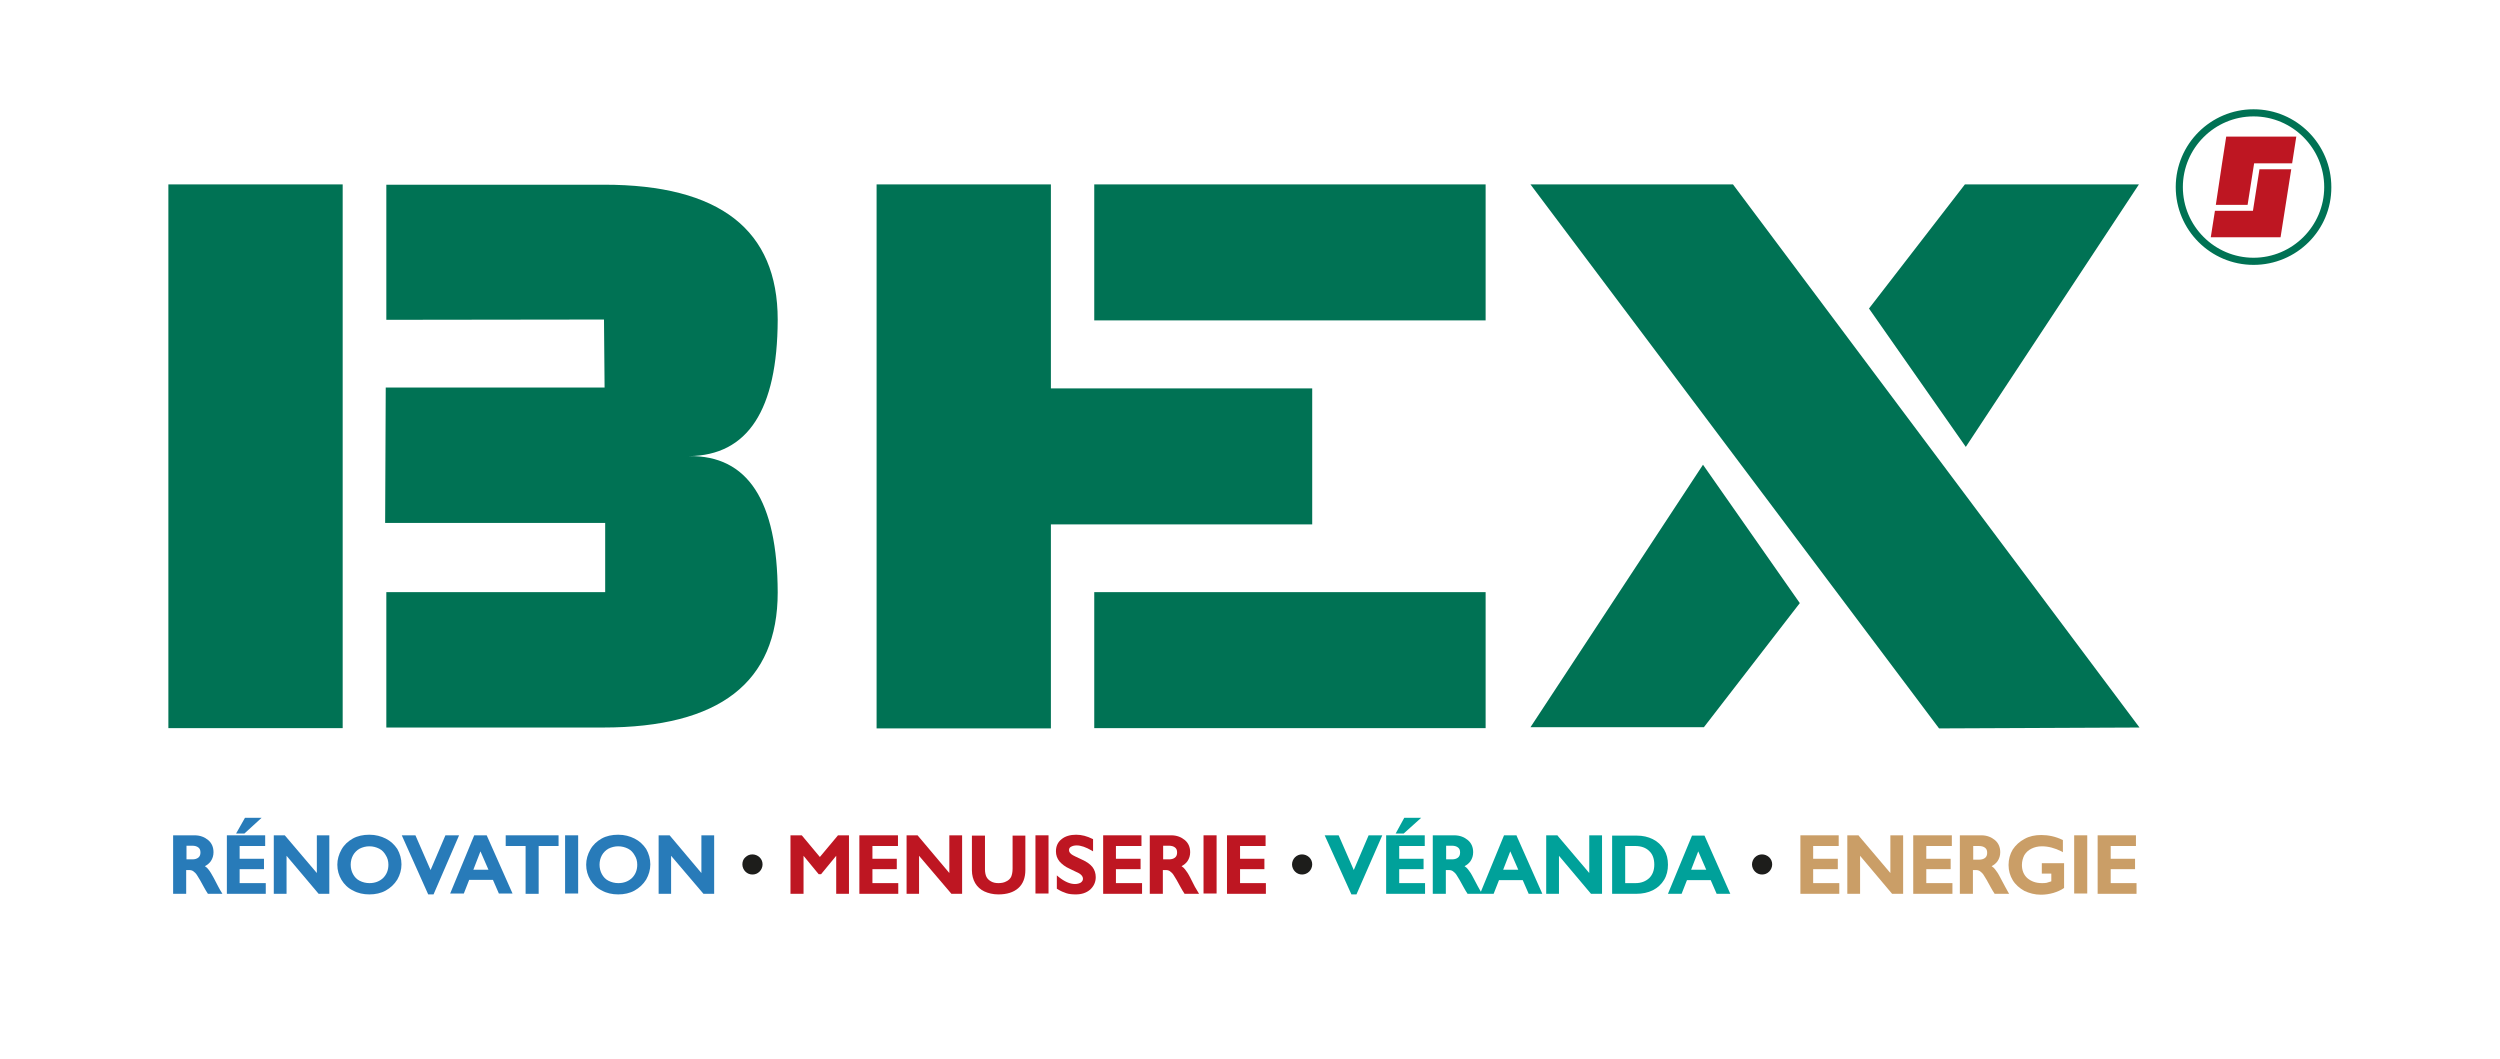<?xml version="1.0" encoding="utf-8"?>
<!-- Generator: $$$/GeneralStr/196=Adobe Illustrator 27.6.0, SVG Export Plug-In . SVG Version: 6.00 Build 0)  -->
<svg version="1.1" id="Calque_1" xmlns="http://www.w3.org/2000/svg" xmlns:xlink="http://www.w3.org/1999/xlink" x="0px" y="0px"
	 viewBox="0 0 841.9 356.5" style="enable-background:new 0 0 841.9 356.5;" xml:space="preserve">
<style type="text/css">
	.st0{fill:#287BB9;}
	.st1{fill:#1D1D1B;}
	.st2{fill:#BE1622;}
	.st3{fill:#00A19A;}
	.st4{fill:#CA9E67;}
	.st5{fill:#007254;}
</style>
<g>
	<g>
		<g>
			<path class="st0" d="M72,295.7c-0.7-1.3-1.3-2.3-1.8-2.9c-0.3-0.4-0.7-0.8-1.2-1.1c0.9-0.5,1.5-1,2-1.7c0.6-0.9,0.9-1.9,0.9-3
				c0-1.7-0.6-3.1-1.8-4.1c-1.2-1-2.7-1.6-4.6-1.6h-7.2V301h4.4v-8h1c0.5,0,1,0.1,1.4,0.4c0.4,0.3,0.9,0.7,1.3,1.4
				c0.5,0.7,1.2,2,2.3,4c0.5,0.9,0.9,1.6,1.2,2L70,301h4.9l-0.3-0.5C74,299.6,73.2,298,72,295.7z M67.5,287.1c0,0.7-0.2,1.3-0.7,1.7
				c-0.5,0.4-1.2,0.6-2,0.6h-2v-4.6h1.9c0.9,0,1.6,0.2,2.1,0.6C67.3,285.8,67.5,286.3,67.5,287.1z"/>
			<polygon class="st0" points="88.1,275.4 82.5,275.4 79.5,280.7 82.3,280.7 			"/>
			<polygon class="st0" points="80.7,292.7 88.9,292.7 88.9,289.2 80.7,289.2 80.7,284.9 89.3,284.9 89.3,281.3 76.4,281.3 
				76.4,301 89.5,301 89.5,297.4 80.7,297.4 			"/>
			<polygon class="st0" points="106.7,294 95.9,281.3 92.2,281.3 92.2,301 96.5,301 96.5,288.2 107.3,301 110.9,301 110.9,281.3 
				106.7,281.3 			"/>
			<path class="st0" d="M129.9,282.4c-1.6-0.8-3.4-1.3-5.5-1.3c-2.1,0-4,0.4-5.6,1.3c-1.6,0.9-2.9,2.1-3.8,3.7
				c-0.9,1.6-1.4,3.3-1.4,5.1c0,1.9,0.5,3.6,1.4,5.1c0.9,1.5,2.2,2.8,3.9,3.6c1.6,0.9,3.5,1.3,5.5,1.3c2,0,3.9-0.4,5.5-1.3
				c1.6-0.9,2.9-2.1,3.9-3.7c0.9-1.6,1.4-3.3,1.4-5.1c0-1.9-0.5-3.6-1.4-5.2C132.8,284.4,131.5,283.2,129.9,282.4z M130.8,291.2
				c0,1.8-0.6,3.3-1.8,4.5c-1.2,1.1-2.7,1.7-4.6,1.7c-1.2,0-2.3-0.3-3.3-0.8c-1-0.5-1.7-1.3-2.2-2.2c-0.5-0.9-0.8-2-0.8-3.2
				c0-1.2,0.3-2.3,0.8-3.2c0.5-0.9,1.3-1.7,2.2-2.2c1-0.5,2.1-0.8,3.3-0.8s2.3,0.3,3.3,0.8c1,0.5,1.7,1.3,2.2,2.2
				C130.5,288.9,130.8,290,130.8,291.2z"/>
			<polygon class="st0" points="150,281.3 145,293 139.9,281.3 135.3,281.3 144.2,301.2 146,301.2 154.6,281.3 			"/>
			<path class="st0" d="M159.7,281.3l-8.1,19.6h4.6l1.8-4.6h8l2,4.6h4.6l-8.7-19.6H159.7z M164.5,292.9h-5.1l2.4-6.2L164.5,292.9z"
				/>
			<polygon class="st0" points="170.3,284.9 177,284.9 177,301 181.4,301 181.4,284.9 188.1,284.9 188.1,281.3 170.3,281.3 			"/>
			<rect x="190.3" y="281.3" class="st0" width="4.4" height="19.6"/>
			<path class="st0" d="M213.7,282.4c-1.6-0.8-3.4-1.3-5.5-1.3c-2.1,0-4,0.4-5.6,1.3c-1.6,0.9-2.9,2.1-3.8,3.7
				c-0.9,1.6-1.4,3.3-1.4,5.1c0,1.9,0.5,3.6,1.4,5.1c0.9,1.5,2.2,2.8,3.9,3.6c1.6,0.9,3.5,1.3,5.5,1.3c2,0,3.9-0.4,5.5-1.3
				c1.6-0.9,2.9-2.1,3.9-3.7c0.9-1.6,1.4-3.3,1.4-5.1c0-1.9-0.5-3.6-1.4-5.2C216.6,284.4,215.3,283.2,213.7,282.4z M214.6,291.2
				c0,1.8-0.6,3.3-1.8,4.5c-1.2,1.1-2.7,1.7-4.6,1.7c-1.2,0-2.3-0.3-3.3-0.8c-1-0.5-1.7-1.3-2.2-2.2c-0.5-0.9-0.8-2-0.8-3.2
				c0-1.2,0.3-2.3,0.8-3.2c0.5-0.9,1.3-1.7,2.2-2.2c1-0.5,2.1-0.8,3.3-0.8s2.3,0.3,3.3,0.8c1,0.5,1.7,1.3,2.2,2.2
				C214.3,288.9,214.6,290,214.6,291.2z"/>
			<polygon class="st0" points="236.2,281.3 236.2,294 225.5,281.3 221.8,281.3 221.8,301 226,301 226,288.2 236.9,301 240.5,301 
				240.5,281.3 			"/>
		</g>
		<g>
			<path class="st1" d="M253.4,289.1c0.6,0,1,0.2,1.5,0.6c0.4,0.4,0.6,0.9,0.6,1.5c0,0.6-0.2,1.1-0.6,1.5c-0.4,0.4-0.9,0.6-1.5,0.6
				c-0.6,0-1.1-0.2-1.5-0.6c-0.4-0.4-0.6-0.9-0.6-1.5c0-0.6,0.2-1.1,0.6-1.5C252.3,289.3,252.8,289.1,253.4,289.1z"/>
			<path class="st1" d="M253.4,294.5c-0.9,0-1.7-0.3-2.4-1c-0.6-0.6-1-1.5-1-2.4c0-0.9,0.3-1.8,1-2.4c1.3-1.3,3.4-1.3,4.8,0
				c0.7,0.7,1,1.5,1,2.4c0,0.9-0.4,1.8-1,2.4C255.1,294.2,254.3,294.5,253.4,294.5z M253.4,290.4c-0.2,0-0.4,0.1-0.6,0.2
				c-0.2,0.2-0.2,0.3-0.2,0.5c0,0.2,0.1,0.4,0.2,0.5c0.2,0.2,0.3,0.2,0.6,0.2c0.1,0,0.3,0,0.6-0.2c0.2-0.2,0.2-0.3,0.2-0.5
				c0-0.2-0.1-0.4-0.2-0.5C253.7,290.4,253.6,290.4,253.4,290.4z"/>
		</g>
		<g>
			<polygon class="st2" points="276.1,288.6 270,281.3 266.2,281.3 266.2,301 270.6,301 270.6,288.2 275.7,294.4 276.5,294.4 
				281.6,288.2 281.6,301 285.9,301 285.9,281.3 282.2,281.3 			"/>
			<polygon class="st2" points="293.8,292.7 302,292.7 302,289.2 293.8,289.2 293.8,284.9 302.4,284.9 302.4,281.3 289.4,281.3 
				289.4,301 302.5,301 302.5,297.4 293.8,297.4 			"/>
			<polygon class="st2" points="319.7,294 309,281.3 305.3,281.3 305.3,301 309.5,301 309.5,288.2 320.4,301 324,301 324,281.3 
				319.7,281.3 			"/>
			<path class="st2" d="M341,292.5c0,1.2-0.2,2.1-0.5,2.8c-0.3,0.6-0.9,1.2-1.6,1.5c-0.7,0.4-1.6,0.6-2.7,0.6c-1,0-1.8-0.2-2.5-0.6
				c-0.7-0.4-1.2-0.9-1.5-1.5c-0.3-0.6-0.5-1.5-0.5-2.5v-11.4h-4.4v11.7c0,1.6,0.4,3.1,1.1,4.3c0.7,1.2,1.8,2.2,3.1,2.8
				c1.3,0.6,2.9,1,4.7,1c2.9,0,5.1-0.7,6.7-2.1c1.6-1.4,2.4-3.5,2.4-6.1v-11.6H341V292.5z"/>
			<rect x="348.7" y="281.3" class="st2" width="4.4" height="19.6"/>
			<path class="st2" d="M364.4,289.5c-2.2-1-2.9-1.4-3.1-1.5c-0.9-0.5-1.3-1.1-1.3-1.7c0-0.5,0.2-0.9,0.6-1.1c0.5-0.3,1.1-0.5,2-0.5
				c1.4,0,3.1,0.6,5,1.7l0.5,0.3v-4.1l-0.2-0.1c-1.8-0.9-3.6-1.4-5.5-1.4c-2,0-3.7,0.5-4.9,1.5c-1.3,1-1.9,2.4-1.9,4.1
				c0,1.3,0.4,2.4,1.2,3.4c0.8,0.9,1.9,1.8,3.5,2.5c1.2,0.6,2.3,1.1,3.1,1.5c0.8,0.5,1.3,1.1,1.3,1.8c0,0.5-0.2,0.9-0.7,1.3
				c-0.5,0.3-1.2,0.5-2,0.5c-1.7,0-3.5-0.8-5.5-2.4l-0.6-0.5v4.5l0.2,0.1c1.1,0.7,2.1,1.1,3,1.4c0.9,0.3,2,0.4,3.2,0.4
				c1.9,0,3.5-0.5,4.8-1.6c1.2-1.1,1.9-2.5,1.9-4.2c0-1.3-0.4-2.5-1.1-3.4C367.2,291.1,366,290.2,364.4,289.5z"/>
			<polygon class="st2" points="375.8,292.7 384.1,292.7 384.1,289.2 375.8,289.2 375.8,284.9 384.4,284.9 384.4,281.3 371.5,281.3 
				371.5,301 384.6,301 384.6,297.4 375.8,297.4 			"/>
			<path class="st2" d="M400.9,295.7c-0.7-1.4-1.3-2.3-1.8-2.9c-0.3-0.4-0.7-0.8-1.2-1.1c0.9-0.5,1.5-1,2-1.7c0.6-0.9,0.9-1.9,0.9-3
				c0-1.7-0.6-3.1-1.8-4.1c-1.2-1-2.7-1.6-4.6-1.6h-7.2V301h4.4v-8h1c0.5,0,1,0.1,1.4,0.4c0.4,0.3,0.9,0.7,1.3,1.4
				c0.5,0.7,1.2,2,2.3,4c0.5,0.9,0.9,1.6,1.2,2l0.1,0.2h4.9l-0.3-0.5C402.9,299.6,402,298,400.9,295.7z M396.4,287.1
				c0,0.7-0.2,1.3-0.7,1.7c-0.5,0.4-1.2,0.6-2,0.6h-2v-4.6h1.9c0.9,0,1.6,0.2,2.1,0.6C396.2,285.8,396.4,286.3,396.4,287.1z"/>
			<rect x="405.3" y="281.3" class="st2" width="4.4" height="19.6"/>
			<polygon class="st2" points="417.6,297.4 417.6,292.7 425.8,292.7 425.8,289.2 417.6,289.2 417.6,284.9 426.2,284.9 426.2,281.3 
				413.2,281.3 413.2,301 426.3,301 426.3,297.4 			"/>
		</g>
		<g>
			<path class="st1" d="M438.5,289.1c0.6,0,1,0.2,1.5,0.6c0.4,0.4,0.6,0.9,0.6,1.5c0,0.6-0.2,1.1-0.6,1.5c-0.4,0.4-0.9,0.6-1.5,0.6
				c-0.6,0-1.1-0.2-1.5-0.6c-0.4-0.4-0.6-0.9-0.6-1.5c0-0.6,0.2-1.1,0.6-1.5C437.4,289.3,437.9,289.1,438.5,289.1z"/>
			<path class="st1" d="M438.5,294.5c-0.9,0-1.7-0.3-2.4-1c-0.6-0.6-1-1.5-1-2.4c0-0.9,0.4-1.8,1-2.4c1.3-1.3,3.4-1.3,4.8,0
				c0.7,0.7,1,1.5,1,2.4c0,0.9-0.4,1.8-1,2.4C440.2,294.2,439.3,294.5,438.5,294.5z M438.5,290.4c-0.2,0-0.4,0.1-0.6,0.2
				c-0.2,0.2-0.2,0.3-0.2,0.5c0,0.2,0.1,0.4,0.2,0.5c0.2,0.2,0.3,0.2,0.6,0.2c0.1,0,0.3,0,0.6-0.2c0.2-0.2,0.2-0.3,0.2-0.5
				c0-0.2-0.1-0.4-0.2-0.5C438.8,290.4,438.7,290.4,438.5,290.4z"/>
		</g>
		<g>
			<polygon class="st3" points="455.9,293 450.8,281.3 446.1,281.3 455.1,301.2 456.8,301.2 465.5,281.3 460.9,281.3 			"/>
			<polygon class="st3" points="471.2,292.7 479.4,292.7 479.4,289.2 471.2,289.2 471.2,284.9 479.8,284.9 479.8,281.3 466.8,281.3 
				466.8,301 479.9,301 479.9,297.4 471.2,297.4 			"/>
			<polygon class="st3" points="478.6,275.4 472.9,275.4 470,280.7 472.7,280.7 			"/>
			<path class="st3" d="M510.7,281.3h-4.2l-7.8,19c-0.5-0.9-1.4-2.4-2.5-4.6c-0.7-1.4-1.3-2.3-1.8-2.9c-0.3-0.4-0.7-0.8-1.2-1.1
				c0.9-0.5,1.5-1,2-1.7c0.6-0.9,0.9-1.9,0.9-3c0-1.7-0.6-3.1-1.8-4.1c-1.2-1-2.7-1.6-4.6-1.6h-7.2V301h4.4v-8h1
				c0.5,0,1,0.1,1.4,0.4c0.4,0.3,0.9,0.7,1.3,1.4c0.5,0.7,1.2,2,2.3,4c0.5,0.9,0.9,1.6,1.2,2l0.1,0.2h4.2h0.7h3.9l1.8-4.6h8l2,4.6
				h4.6l-8.6-19.4L510.7,281.3z M491.7,287.1c0,0.7-0.2,1.3-0.7,1.7c-0.5,0.4-1.2,0.6-2,0.6h-2v-4.6h1.9c0.9,0,1.6,0.2,2.1,0.6
				C491.5,285.8,491.7,286.3,491.7,287.1z M511.3,292.9h-5.1l2.4-6.2L511.3,292.9z"/>
			<polygon class="st3" points="535.2,294 524.6,281.5 524.5,281.3 520.7,281.3 520.7,301 525,301 525,288.2 535.7,300.9 535.8,301 
				539.5,301 539.5,281.3 535.2,281.3 			"/>
			<path class="st3" d="M556.6,282.6c-1.6-0.8-3.4-1.2-5.4-1.2h-8.3V301h8.1c2.1,0,4-0.4,5.6-1.2c1.6-0.8,2.9-2,3.8-3.5
				c0.9-1.5,1.3-3.2,1.3-5.1c0-1.9-0.4-3.6-1.3-5.1C559.5,284.6,558.2,283.4,556.6,282.6z M547.3,284.9h3.4c2,0,3.6,0.6,4.7,1.7
				c1.2,1.1,1.7,2.7,1.7,4.6c0,1.9-0.6,3.4-1.7,4.5c-1.2,1.1-2.7,1.7-4.6,1.7h-3.5V284.9z"/>
			<path class="st3" d="M574.1,281.6l-0.1-0.2h-4.2l-8.1,19.6h4.6l1.8-4.6h8l2,4.6h4.6L574.1,281.6z M574.6,292.9h-5.1l2.4-6.2
				L574.6,292.9z"/>
		</g>
		<g>
			<path class="st1" d="M593.4,289.1c0.6,0,1,0.2,1.5,0.6c0.4,0.4,0.6,0.9,0.6,1.5c0,0.6-0.2,1.1-0.6,1.5c-0.4,0.4-0.9,0.6-1.5,0.6
				c-0.6,0-1.1-0.2-1.5-0.6c-0.4-0.4-0.6-0.9-0.6-1.5c0-0.6,0.2-1.1,0.6-1.5C592.4,289.3,592.9,289.1,593.4,289.1z"/>
			<path class="st1" d="M593.4,294.5c-0.9,0-1.7-0.3-2.4-1c-0.6-0.6-1-1.5-1-2.4c0-0.9,0.4-1.8,1-2.4c1.3-1.3,3.4-1.3,4.8,0
				c0.7,0.7,1,1.5,1,2.4c0,0.9-0.4,1.8-1,2.4C595.1,294.2,594.3,294.5,593.4,294.5z M593.4,290.4c-0.2,0-0.4,0.1-0.6,0.2
				c-0.2,0.2-0.2,0.3-0.2,0.5c0,0.2,0.1,0.4,0.2,0.5c0.2,0.2,0.3,0.2,0.6,0.2c0.1,0,0.3,0,0.6-0.2c0.2-0.2,0.2-0.3,0.2-0.5
				c0-0.2-0.1-0.4-0.2-0.5C593.8,290.4,593.6,290.4,593.4,290.4z"/>
		</g>
		<g>
			<polygon class="st4" points="610.6,292.7 618.9,292.7 618.9,289.2 610.6,289.2 610.6,284.9 619.2,284.9 619.2,281.3 606.3,281.3 
				606.3,301 619.4,301 619.4,297.4 610.6,297.4 			"/>
			<polygon class="st4" points="636.6,294 626,281.5 625.9,281.3 622.1,281.3 622.1,301 626.4,301 626.4,288.2 637.1,300.9 
				637.2,301 640.9,301 640.9,281.3 636.6,281.3 			"/>
			<polygon class="st4" points="648.7,292.7 656.9,292.7 656.9,289.2 648.7,289.2 648.7,284.9 657.3,284.9 657.3,281.3 644.3,281.3 
				644.3,301 657.5,301 657.5,297.4 648.7,297.4 			"/>
			<path class="st4" d="M673.7,295.7c-0.7-1.4-1.3-2.3-1.8-2.9c-0.3-0.4-0.7-0.8-1.2-1.1c0.9-0.5,1.5-1,2-1.7c0.6-0.9,0.9-1.9,0.9-3
				c0-1.7-0.6-3.1-1.8-4.1c-1.2-1-2.7-1.6-4.6-1.6h-7.2V301h4.4v-8h1c0.5,0,1,0.1,1.4,0.4c0.4,0.3,0.9,0.7,1.3,1.4
				c0.5,0.7,1.2,2,2.3,4c0.5,0.9,0.9,1.6,1.2,2l0.1,0.2h4.9l-0.3-0.5C675.8,299.6,674.9,298,673.7,295.7z M664.5,284.9h1.9
				c0.9,0,1.6,0.2,2.1,0.6c0.5,0.4,0.7,0.9,0.7,1.7c0,0.7-0.2,1.3-0.7,1.7c-0.5,0.4-1.2,0.6-2,0.6h-2V284.9z"/>
			<path class="st4" d="M687.7,294.2h3.1v2.6c-0.6,0.2-1.2,0.4-1.6,0.5c-0.5,0.1-1,0.1-1.6,0.1c-2,0-3.6-0.6-4.9-1.7
				c-1.2-1.1-1.8-2.6-1.8-4.4c0-1.2,0.3-2.3,0.8-3.3c0.6-1,1.4-1.7,2.4-2.2c1-0.5,2.2-0.8,3.5-0.8c2.2,0,4.4,0.6,6.6,1.7l0.5,0.3
				v-4.1l-0.2-0.1c-2.3-1.1-4.7-1.6-7.1-1.6c-2.1,0-4,0.4-5.6,1.3c-1.7,0.9-3,2.1-4,3.6c-0.9,1.5-1.4,3.3-1.4,5.2
				c0,1.9,0.5,3.6,1.4,5.1c0.9,1.5,2.3,2.7,3.9,3.6c1.7,0.8,3.5,1.3,5.6,1.3c1.4,0,2.8-0.2,4.2-0.6c1.3-0.4,2.5-0.9,3.5-1.6l0.1-0.1
				v-8.3h-7.5V294.2z"/>
			<rect x="698.5" y="281.3" class="st4" width="4.4" height="19.6"/>
			<polygon class="st4" points="710.8,297.4 710.8,292.7 719,292.7 719,289.2 710.8,289.2 710.8,284.9 719.3,284.9 719.3,281.3 
				706.4,281.3 706.4,301 719.5,301 719.5,297.4 			"/>
		</g>
	</g>
	<g>
		<path class="st5" d="M56.7,62.1h58.7v183.1H56.7V62.1z M130.1,245v-45.6h73.7v-23.3h-74.1l0.2-45.6h73.7l-0.2-22.9l-73.3,0.1V62.2
			h73.3c39,0,58.5,15.2,58.5,45.5c-0.1,30.4-10.1,45.7-29.9,45.9c19.8-0.3,29.8,15,29.9,45.9c0,30.3-19.6,45.5-58.8,45.5H130.1z"/>
	</g>
	<g>
		<path class="st5" d="M295.2,245.2V62.1h58.7v68.7h88v45.8h-88v68.7H295.2z M368.5,62.1h131.8v45.8H368.5V62.1z M368.5,199.4h131.8
			v45.8H368.5V199.4z"/>
	</g>
	<g>
		<path class="st5" d="M583.6,62.1l136.9,182.9l-67.5,0.3L515.4,62.1H583.6z M515.4,244.9l58.1-88.4l32.6,46.6l-32.3,41.8H515.4z
			 M720.3,62.1L662,150.5l-32.6-46.6l32.3-41.8H720.3z"/>
	</g>
	<g>
		<polygon class="st2" points="760.9,57 758.7,71 745.9,71 744.5,79.9 757.3,79.9 768,79.9 769.4,71 771.6,57 		"/>
	</g>
	<g>
		<polygon class="st2" points="773.3,46 760.4,46 749.7,46 748.3,55 746.2,69 756.9,69 759.1,55 771.9,55 		"/>
	</g>
	<g>
		<path class="st5" d="M758.9,89.2c-14.5,0-26.2-11.8-26.2-26.2c0-14.5,11.8-26.2,26.2-26.2c14.5,0,26.2,11.8,26.2,26.2
			C785.2,77.5,773.4,89.2,758.9,89.2 M758.9,39.2c-13.1,0-23.8,10.7-23.8,23.8c0,13.1,10.7,23.8,23.8,23.8
			c13.1,0,23.8-10.7,23.8-23.8C782.7,49.9,772,39.2,758.9,39.2"/>
	</g>
</g>
</svg>
